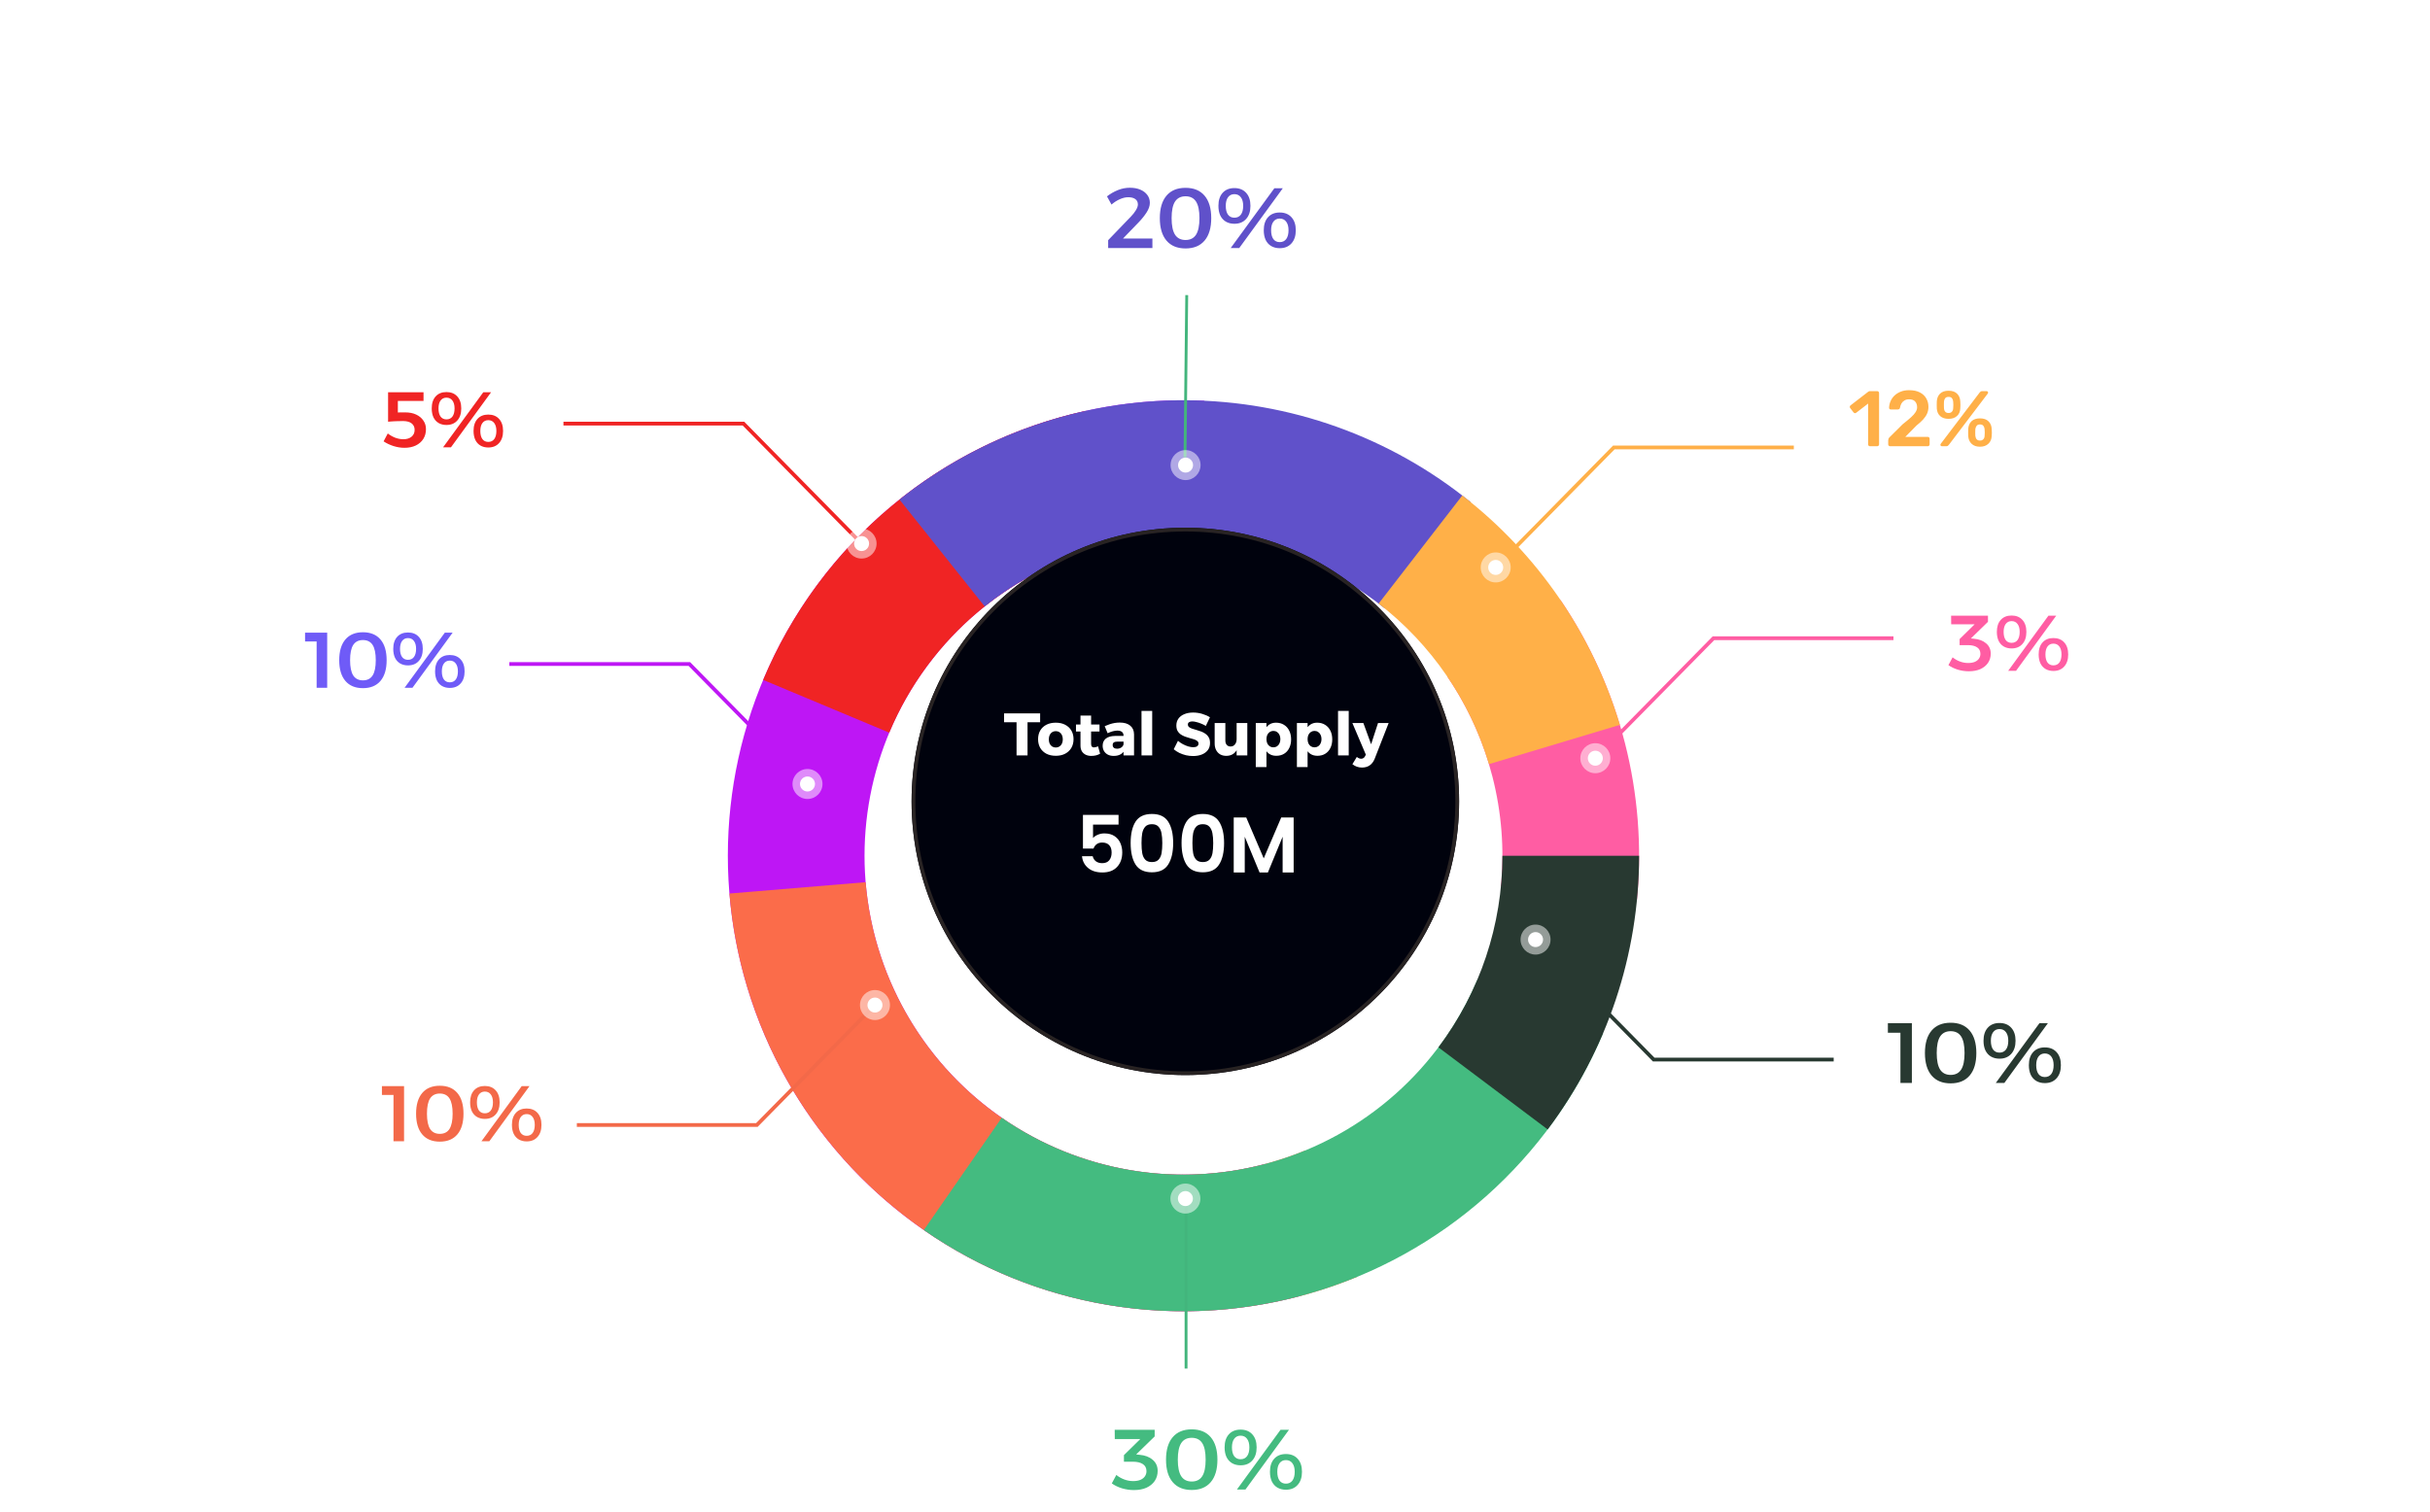 <svg width="988" height="615" viewBox="0 0 988 615" fill="none" xmlns="http://www.w3.org/2000/svg">
<g filter="url(#filter0_d_231_806)">
<path d="M649.662 325.165C649.662 418.215 574.23 493.647 481.18 493.647C388.13 493.647 312.698 418.215 312.698 325.165C312.698 232.115 388.13 156.684 481.18 156.684C574.23 156.684 649.662 232.115 649.662 325.165ZM337.971 325.165C337.971 404.258 402.088 468.375 481.18 468.375C560.273 468.375 624.39 404.258 624.39 325.165C624.39 246.073 560.273 181.956 481.18 181.956C402.088 181.956 337.971 246.073 337.971 325.165Z" fill="#3E3E3E"/>
<path d="M528.972 504.148C503.157 511.041 476.157 512.269 449.823 507.746C423.49 503.224 398.446 493.058 376.41 477.947C354.375 462.836 335.868 443.137 322.161 420.202C308.454 397.267 299.871 371.638 296.999 345.073C294.128 318.509 297.037 291.637 305.527 266.303C314.017 240.968 327.886 217.77 346.184 198.3C364.482 178.829 386.775 163.547 411.534 153.502C436.293 143.457 462.932 138.887 489.624 140.104L487.091 195.623C468.407 194.77 449.759 197.97 432.428 205.001C415.097 212.033 399.492 222.73 386.683 236.359C373.874 249.989 364.166 266.227 358.223 283.962C352.28 301.696 350.244 320.506 352.254 339.101C354.263 357.696 360.272 375.636 369.867 391.691C379.462 407.746 392.416 421.535 407.841 432.113C423.266 442.69 440.797 449.806 459.23 452.972C477.664 456.138 496.564 455.279 514.635 450.454L528.972 504.148Z" fill="#BE16F5"/>
<path d="M634.481 221.156C658.718 256.881 669.719 299.949 665.581 342.92L610.261 337.594C613.157 307.514 605.457 277.366 588.491 252.359L634.481 221.156Z" fill="#FF5DA3"/>
<path d="M310.288 253.648C321.773 226.205 339.697 201.932 362.546 182.881C385.395 163.83 412.495 150.562 441.556 144.199L453.443 198.489C433.101 202.943 414.13 212.231 398.136 225.566C382.142 238.902 369.595 255.893 361.556 275.103L310.288 253.648Z" fill="#F02424"/>
<path d="M365.716 180.297C398.758 153.962 439.809 139.713 482.061 139.914C524.313 140.115 565.227 154.753 598.017 181.401L562.966 224.531C540.013 205.877 511.373 195.63 481.797 195.489C452.22 195.349 423.484 205.323 400.355 223.757L365.716 180.297Z" fill="#6051CA"/>
<line x1="482.509" y1="97.148" x2="481.797" y2="163.119" stroke="#43B57C" stroke-width="1.157"/>
<circle opacity="0.5" cx="482.031" cy="166.282" r="6.099" transform="rotate(0.618 482.031 166.282)" fill="white"/>
<circle cx="482.03" cy="166.282" r="3.049" transform="rotate(0.618 482.03 166.282)" fill="white"/>
<path d="M459.731 65.291C460.587 64.412 461.282 63.532 461.814 62.652C462.37 61.749 462.648 60.962 462.648 60.291C462.648 59.342 462.3 58.613 461.606 58.103C460.912 57.594 459.951 57.34 458.724 57.34C457.659 57.34 456.525 57.606 455.321 58.138C454.117 58.67 452.983 59.4 451.918 60.326L450.078 56.992C451.49 55.904 452.983 55.048 454.557 54.423C456.131 53.798 457.74 53.485 459.384 53.485C461.004 53.485 462.416 53.74 463.62 54.249C464.824 54.758 465.773 55.476 466.467 56.402C467.162 57.328 467.509 58.404 467.509 59.631C467.509 60.858 467.069 62.154 466.19 63.52C465.333 64.863 464.233 66.229 462.891 67.618L455.217 75.569L454.592 74.146H468.551V78H450.564V74.805L459.731 65.291ZM482.018 53.52C485.375 53.52 487.956 54.585 489.761 56.714C491.567 58.844 492.47 61.888 492.47 65.847C492.47 69.805 491.567 72.849 489.761 74.979C487.956 77.109 485.375 78.174 482.018 78.174C478.661 78.174 476.08 77.109 474.275 74.979C472.469 72.849 471.566 69.805 471.566 65.847C471.566 61.888 472.469 58.844 474.275 56.714C476.08 54.585 478.661 53.52 482.018 53.52ZM482.018 56.958C480.12 56.958 478.696 57.675 477.747 59.11C476.821 60.546 476.358 62.791 476.358 65.847C476.358 68.879 476.821 71.125 477.747 72.583C478.696 74.018 480.12 74.736 482.018 74.736C483.939 74.736 485.363 74.018 486.289 72.583C487.215 71.125 487.678 68.879 487.678 65.847C487.678 62.791 487.215 60.546 486.289 59.11C485.363 57.675 483.939 56.958 482.018 56.958ZM501.882 53.624C503.896 53.624 505.482 54.261 506.639 55.534C507.82 56.807 508.41 58.578 508.41 60.846C508.41 63.115 507.82 64.898 506.639 66.194C505.482 67.49 503.896 68.138 501.882 68.138C500.562 68.138 499.405 67.849 498.409 67.27C497.437 66.692 496.685 65.858 496.152 64.77C495.643 63.659 495.389 62.351 495.389 60.846C495.389 58.578 495.967 56.807 497.125 55.534C498.282 54.261 499.868 53.624 501.882 53.624ZM501.882 56.089C500.771 56.089 499.903 56.518 499.278 57.374C498.676 58.208 498.375 59.365 498.375 60.846C498.375 62.374 498.676 63.567 499.278 64.423C499.903 65.256 500.771 65.673 501.882 65.673C503.016 65.673 503.896 65.256 504.521 64.423C505.146 63.567 505.458 62.374 505.458 60.846C505.458 59.365 505.146 58.208 504.521 57.374C503.896 56.518 503.016 56.089 501.882 56.089ZM518.132 53.694H521.57L503.861 78H500.389L518.132 53.694ZM520.32 63.555C522.334 63.555 523.92 64.192 525.077 65.465C526.258 66.738 526.848 68.509 526.848 70.778C526.848 73.046 526.258 74.829 525.077 76.125C523.92 77.421 522.334 78.069 520.32 78.069C519.001 78.069 517.843 77.78 516.848 77.201C515.875 76.623 515.123 75.789 514.591 74.701C514.081 73.59 513.827 72.282 513.827 70.778C513.827 68.509 514.405 66.738 515.563 65.465C516.72 64.192 518.306 63.555 520.32 63.555ZM520.32 66.02C519.209 66.02 518.341 66.449 517.716 67.305C517.114 68.138 516.813 69.296 516.813 70.778C516.813 72.305 517.114 73.498 517.716 74.354C518.341 75.187 519.209 75.604 520.32 75.604C521.454 75.604 522.334 75.187 522.959 74.354C523.584 73.498 523.897 72.305 523.897 70.778C523.897 69.296 523.584 68.138 522.959 67.305C522.334 66.449 521.454 66.02 520.32 66.02Z" fill="#6051CA"/>
<path d="M594.539 178.644C625.108 202.294 647.515 234.913 658.621 271.933L605.389 287.903C597.615 261.989 581.93 239.155 560.532 222.6L594.539 178.644Z" fill="#FFB048"/>
<path d="M551.693 496.475C524.756 507.562 495.584 512.142 466.545 509.84C437.506 507.539 409.419 498.422 384.565 483.23C359.71 468.038 338.789 447.199 323.498 422.404C308.208 397.61 298.981 369.559 296.565 340.53L351.949 335.92C353.641 356.241 360.1 375.877 370.803 393.233C381.506 410.589 396.151 425.176 413.549 435.811C430.948 446.445 450.608 452.827 470.936 454.438C491.263 456.049 511.683 452.843 530.539 445.082L551.693 496.475Z" fill="#FB6C4A"/>
<path d="M651.788 397.358C641.055 422.725 624.8 445.378 604.207 463.67C583.613 481.962 559.201 495.431 532.746 503.098C506.29 510.765 478.458 512.436 451.276 507.99C424.093 503.543 398.244 493.092 375.61 477.396L407.281 431.727C423.125 442.714 441.219 450.03 460.247 453.142C479.275 456.255 498.757 455.085 517.276 449.718C535.795 444.352 552.884 434.923 567.299 422.119C581.714 409.314 593.092 393.457 600.606 375.701L651.788 397.358Z" fill="#44BB80"/>
<path d="M666.434 325.166C666.434 365.318 653.389 404.383 629.262 436.479L584.838 403.085C601.726 380.618 610.858 353.272 610.858 325.166H666.434Z" fill="#283931"/>
</g>
<path d="M161.762 169.635L160.513 167.778C160.855 167.756 161.292 167.746 161.826 167.746C162.36 167.724 162.893 167.714 163.427 167.714C163.961 167.714 164.398 167.714 164.74 167.714C166.469 167.714 167.963 168.013 169.222 168.61C170.482 169.208 171.453 170.019 172.136 171.044C172.841 172.047 173.193 173.21 173.193 174.534C173.193 176.049 172.83 177.383 172.104 178.536C171.378 179.667 170.354 180.553 169.03 181.194C167.728 181.813 166.191 182.122 164.419 182.122C163.011 182.122 161.538 181.887 160.001 181.418C158.485 180.927 157.14 180.287 155.966 179.497L157.663 176.295C158.603 177.021 159.617 177.597 160.705 178.024C161.794 178.429 162.893 178.632 164.003 178.632C165.412 178.632 166.522 178.291 167.333 177.608C168.166 176.925 168.582 175.996 168.582 174.822C168.582 173.712 168.176 172.837 167.365 172.196C166.575 171.556 165.369 171.236 163.747 171.236C163.491 171.236 163.107 171.246 162.594 171.268C162.103 171.268 161.559 171.278 160.961 171.3C160.364 171.321 159.777 171.353 159.2 171.396C158.645 171.439 158.176 171.481 157.792 171.524V159.517H172.2V163.071H159.841L161.762 161.182V169.635ZM181.521 159.453C183.379 159.453 184.841 160.04 185.908 161.214C186.997 162.388 187.541 164.021 187.541 166.113C187.541 168.205 186.997 169.848 185.908 171.044C184.841 172.239 183.379 172.837 181.521 172.837C180.305 172.837 179.237 172.57 178.32 172.036C177.423 171.503 176.729 170.734 176.238 169.731C175.769 168.706 175.534 167.5 175.534 166.113C175.534 164.021 176.068 162.388 177.135 161.214C178.202 160.04 179.664 159.453 181.521 159.453ZM181.521 161.726C180.497 161.726 179.696 162.121 179.12 162.911C178.565 163.679 178.288 164.747 178.288 166.113C178.288 167.522 178.565 168.621 179.12 169.411C179.696 170.179 180.497 170.563 181.521 170.563C182.567 170.563 183.379 170.179 183.955 169.411C184.531 168.621 184.819 167.522 184.819 166.113C184.819 164.747 184.531 163.679 183.955 162.911C183.379 162.121 182.567 161.726 181.521 161.726ZM196.506 159.517H199.676L183.347 181.93H180.145L196.506 159.517ZM198.524 168.61C200.381 168.61 201.843 169.197 202.91 170.371C203.999 171.545 204.543 173.178 204.543 175.27C204.543 177.362 203.999 179.006 202.91 180.201C201.843 181.397 200.381 181.994 198.524 181.994C197.307 181.994 196.24 181.727 195.322 181.194C194.425 180.66 193.731 179.892 193.24 178.888C192.771 177.864 192.536 176.658 192.536 175.27C192.536 173.178 193.07 171.545 194.137 170.371C195.204 169.197 196.667 168.61 198.524 168.61ZM198.524 170.884C197.499 170.884 196.699 171.278 196.122 172.068C195.567 172.837 195.29 173.904 195.29 175.27C195.29 176.679 195.567 177.778 196.122 178.568C196.699 179.337 197.499 179.721 198.524 179.721C199.57 179.721 200.381 179.337 200.957 178.568C201.533 177.778 201.822 176.679 201.822 175.27C201.822 173.904 201.533 172.837 200.957 172.068C200.381 171.278 199.57 170.884 198.524 170.884Z" fill="#F02424"/>
<path d="M229.089 172.277H302.276L350.304 221.068" stroke="#F02424" stroke-width="1.525"/>
<circle opacity="0.5" cx="350.305" cy="221.067" r="6.099" fill="white"/>
<circle cx="350.304" cy="221.067" r="3.049" fill="white"/>
<path d="M124.032 257.298H133.03V279.712H128.739V258.996L130.628 260.885H124.032V257.298ZM147.561 257.138C150.656 257.138 153.036 258.12 154.701 260.084C156.366 262.048 157.199 264.855 157.199 268.505C157.199 272.155 156.366 274.962 154.701 276.926C153.036 278.89 150.656 279.872 147.561 279.872C144.466 279.872 142.086 278.89 140.421 276.926C138.756 274.962 137.923 272.155 137.923 268.505C137.923 264.855 138.756 262.048 140.421 260.084C142.086 258.12 144.466 257.138 147.561 257.138ZM147.561 260.308C145.811 260.308 144.498 260.97 143.623 262.293C142.769 263.617 142.342 265.688 142.342 268.505C142.342 271.302 142.769 273.372 143.623 274.717C144.498 276.04 145.811 276.702 147.561 276.702C149.333 276.702 150.646 276.04 151.499 274.717C152.353 273.372 152.78 271.302 152.78 268.505C152.78 265.688 152.353 263.617 151.499 262.293C150.646 260.97 149.333 260.308 147.561 260.308ZM165.878 257.234C167.735 257.234 169.197 257.821 170.264 258.996C171.353 260.17 171.897 261.803 171.897 263.894C171.897 265.986 171.353 267.63 170.264 268.825C169.197 270.021 167.735 270.618 165.878 270.618C164.661 270.618 163.594 270.352 162.676 269.818C161.779 269.284 161.086 268.516 160.595 267.513C160.125 266.488 159.89 265.282 159.89 263.894C159.89 261.803 160.424 260.17 161.491 258.996C162.558 257.821 164.021 257.234 165.878 257.234ZM165.878 259.508C164.853 259.508 164.053 259.903 163.476 260.693C162.921 261.461 162.644 262.528 162.644 263.894C162.644 265.303 162.921 266.403 163.476 267.192C164.053 267.961 164.853 268.345 165.878 268.345C166.924 268.345 167.735 267.961 168.311 267.192C168.888 266.403 169.176 265.303 169.176 263.894C169.176 262.528 168.888 261.461 168.311 260.693C167.735 259.903 166.924 259.508 165.878 259.508ZM180.863 257.298H184.033L167.703 279.712H164.501L180.863 257.298ZM182.88 266.392C184.737 266.392 186.199 266.979 187.267 268.153C188.355 269.327 188.9 270.96 188.9 273.052C188.9 275.144 188.355 276.787 187.267 277.983C186.199 279.178 184.737 279.776 182.88 279.776C181.663 279.776 180.596 279.509 179.678 278.975C178.782 278.442 178.088 277.673 177.597 276.67C177.127 275.645 176.892 274.439 176.892 273.052C176.892 270.96 177.426 269.327 178.493 268.153C179.561 266.979 181.023 266.392 182.88 266.392ZM182.88 268.665C181.855 268.665 181.055 269.06 180.479 269.85C179.924 270.618 179.646 271.686 179.646 273.052C179.646 274.461 179.924 275.56 180.479 276.35C181.055 277.118 181.855 277.503 182.88 277.503C183.926 277.503 184.737 277.118 185.313 276.35C185.89 275.56 186.178 274.461 186.178 273.052C186.178 271.686 185.89 270.618 185.313 269.85C184.737 269.06 183.926 268.665 182.88 268.665Z" fill="#6F5BF7"/>
<path d="M207.097 270.058H280.283L328.312 318.849" stroke="#BE16F5" stroke-width="1.525"/>
<circle opacity="0.5" cx="328.313" cy="318.849" r="6.099" fill="white"/>
<circle cx="328.312" cy="318.849" r="3.049" fill="white"/>
<path d="M155.284 441.734H164.281V464.148H159.991V443.431L161.88 445.32H155.284V441.734ZM178.813 441.574C181.908 441.574 184.288 442.556 185.953 444.52C187.618 446.484 188.45 449.291 188.45 452.941C188.45 456.591 187.618 459.398 185.953 461.362C184.288 463.326 181.908 464.308 178.813 464.308C175.717 464.308 173.337 463.326 171.672 461.362C170.007 459.398 169.175 456.591 169.175 452.941C169.175 449.291 170.007 446.484 171.672 444.52C173.337 442.556 175.717 441.574 178.813 441.574ZM178.813 444.744C177.062 444.744 175.749 445.406 174.874 446.729C174.02 448.053 173.593 450.123 173.593 452.941C173.593 455.737 174.02 457.808 174.874 459.153C175.749 460.476 177.062 461.138 178.813 461.138C180.584 461.138 181.897 460.476 182.751 459.153C183.605 457.808 184.032 455.737 184.032 452.941C184.032 450.123 183.605 448.053 182.751 446.729C181.897 445.406 180.584 444.744 178.813 444.744ZM197.129 441.67C198.986 441.67 200.449 442.257 201.516 443.431C202.605 444.605 203.149 446.238 203.149 448.33C203.149 450.422 202.605 452.066 201.516 453.261C200.449 454.457 198.986 455.054 197.129 455.054C195.913 455.054 194.845 454.787 193.927 454.254C193.031 453.72 192.337 452.952 191.846 451.948C191.376 450.924 191.142 449.718 191.142 448.33C191.142 446.238 191.675 444.605 192.743 443.431C193.81 442.257 195.272 441.67 197.129 441.67ZM197.129 443.944C196.105 443.944 195.304 444.339 194.728 445.128C194.173 445.897 193.895 446.964 193.895 448.33C193.895 449.739 194.173 450.838 194.728 451.628C195.304 452.397 196.105 452.781 197.129 452.781C198.175 452.781 198.986 452.397 199.563 451.628C200.139 450.838 200.427 449.739 200.427 448.33C200.427 446.964 200.139 445.897 199.563 445.128C198.986 444.339 198.175 443.944 197.129 443.944ZM212.114 441.734H215.284L198.954 464.148H195.752L212.114 441.734ZM214.131 450.828C215.989 450.828 217.451 451.415 218.518 452.589C219.607 453.763 220.151 455.396 220.151 457.488C220.151 459.58 219.607 461.223 218.518 462.419C217.451 463.614 215.989 464.212 214.131 464.212C212.915 464.212 211.847 463.945 210.93 463.411C210.033 462.878 209.339 462.109 208.848 461.106C208.379 460.081 208.144 458.875 208.144 457.488C208.144 455.396 208.678 453.763 209.745 452.589C210.812 451.415 212.274 450.828 214.131 450.828ZM214.131 453.101C213.107 453.101 212.306 453.496 211.73 454.286C211.175 455.054 210.898 456.122 210.898 457.488C210.898 458.897 211.175 459.996 211.73 460.786C212.306 461.554 213.107 461.938 214.131 461.938C215.177 461.938 215.989 461.554 216.565 460.786C217.141 459.996 217.429 458.897 217.429 457.488C217.429 456.122 217.141 455.054 216.565 454.286C215.989 453.496 215.177 453.101 214.131 453.101Z" fill="#F36949"/>
<path d="M234.538 457.543H307.724L355.753 408.752" stroke="#F36949" stroke-width="1.525"/>
<circle opacity="0.5" cx="6.099" cy="6.099" r="6.099" transform="matrix(1 0 0 -1 349.655 414.851)" fill="white"/>
<circle cx="3.049" cy="3.049" r="3.049" transform="matrix(1 0 0 -1 352.703 411.802)" fill="white"/>
<path d="M767.582 416.121H777.339V440.428H772.686V417.962L774.735 420.01H767.582V416.121ZM793.098 415.948C796.454 415.948 799.035 417.012 800.841 419.142C802.647 421.272 803.55 424.316 803.55 428.274C803.55 432.233 802.647 435.277 800.841 437.407C799.035 439.536 796.454 440.601 793.098 440.601C789.741 440.601 787.16 439.536 785.354 437.407C783.549 435.277 782.646 432.233 782.646 428.274C782.646 424.316 783.549 421.272 785.354 419.142C787.16 417.012 789.741 415.948 793.098 415.948ZM793.098 419.385C791.2 419.385 789.776 420.103 788.827 421.538C787.901 422.973 787.438 425.219 787.438 428.274C787.438 431.307 787.901 433.552 788.827 435.011C789.776 436.446 791.2 437.164 793.098 437.164C795.019 437.164 796.443 436.446 797.369 435.011C798.295 433.552 798.758 431.307 798.758 428.274C798.758 425.219 798.295 422.973 797.369 421.538C796.443 420.103 795.019 419.385 793.098 419.385ZM812.962 416.052C814.976 416.052 816.561 416.688 817.719 417.962C818.899 419.235 819.49 421.006 819.49 423.274C819.49 425.543 818.899 427.325 817.719 428.622C816.561 429.918 814.976 430.566 812.962 430.566C811.642 430.566 810.485 430.277 809.489 429.698C808.517 429.119 807.765 428.286 807.232 427.198C806.723 426.087 806.468 424.779 806.468 423.274C806.468 421.006 807.047 419.235 808.204 417.962C809.362 416.688 810.948 416.052 812.962 416.052ZM812.962 418.517C811.85 418.517 810.982 418.945 810.357 419.802C809.755 420.635 809.454 421.793 809.454 423.274C809.454 424.802 809.755 425.994 810.357 426.851C810.982 427.684 811.85 428.101 812.962 428.101C814.096 428.101 814.976 427.684 815.601 426.851C816.226 425.994 816.538 424.802 816.538 423.274C816.538 421.793 816.226 420.635 815.601 419.802C814.976 418.945 814.096 418.517 812.962 418.517ZM829.212 416.121H832.65L814.941 440.428H811.468L829.212 416.121ZM831.4 425.983C833.414 425.983 834.999 426.619 836.157 427.893C837.338 429.166 837.928 430.937 837.928 433.205C837.928 435.474 837.338 437.256 836.157 438.553C834.999 439.849 833.414 440.497 831.4 440.497C830.08 440.497 828.923 440.208 827.927 439.629C826.955 439.05 826.203 438.217 825.67 437.129C825.161 436.018 824.906 434.71 824.906 433.205C824.906 430.937 825.485 429.166 826.643 427.893C827.8 426.619 829.386 425.983 831.4 425.983ZM831.4 428.448C830.289 428.448 829.421 428.876 828.796 429.733C828.194 430.566 827.893 431.724 827.893 433.205C827.893 434.733 828.194 435.925 828.796 436.782C829.421 437.615 830.289 438.032 831.4 438.032C832.534 438.032 833.414 437.615 834.039 436.782C834.664 435.925 834.976 434.733 834.976 433.205C834.976 431.724 834.664 430.566 834.039 429.733C833.414 428.876 832.534 428.448 831.4 428.448Z" fill="#283931"/>
<path d="M745.546 430.921H672.359L624.331 382.13" stroke="#283931" stroke-width="1.525"/>
<circle opacity="0.5" cx="624.33" cy="382.13" r="6.099" transform="rotate(180 624.33 382.13)" fill="white"/>
<circle cx="624.33" cy="382.131" r="3.049" transform="rotate(180 624.33 382.131)" fill="white"/>
<path d="M463.326 591.667C465.525 591.852 467.296 592.524 468.638 593.681C470.004 594.815 470.687 596.332 470.687 598.23C470.687 599.758 470.294 601.112 469.507 602.292C468.72 603.45 467.608 604.364 466.173 605.036C464.738 605.684 463.025 606.008 461.034 606.008C459.367 606.008 457.724 605.765 456.103 605.279C454.506 604.769 453.152 604.11 452.041 603.299L453.881 599.862C454.853 600.649 455.93 601.262 457.11 601.702C458.291 602.142 459.495 602.362 460.722 602.362C461.856 602.362 462.828 602.2 463.638 601.876C464.449 601.529 465.062 601.054 465.479 600.452C465.918 599.827 466.138 599.121 466.138 598.334C466.138 597.061 465.652 596.1 464.68 595.452C463.708 594.804 462.365 594.48 460.652 594.48H456.971V591.806L465.166 583.75L465.791 585.278H453.256L453.221 581.493H469.472V584.201L460.478 592.952L459.923 591.32L463.326 591.667ZM484.534 581.319C487.891 581.319 490.472 582.384 492.277 584.514C494.083 586.644 494.986 589.688 494.986 593.646C494.986 597.605 494.083 600.649 492.277 602.779C490.472 604.908 487.891 605.973 484.534 605.973C481.177 605.973 478.596 604.908 476.791 602.779C474.985 600.649 474.082 597.605 474.082 593.646C474.082 589.688 474.985 586.644 476.791 584.514C478.596 582.384 481.177 581.319 484.534 581.319ZM484.534 584.757C482.636 584.757 481.212 585.475 480.263 586.91C479.337 588.345 478.874 590.591 478.874 593.646C478.874 596.679 479.337 598.924 480.263 600.383C481.212 601.818 482.636 602.536 484.534 602.536C486.455 602.536 487.879 601.818 488.805 600.383C489.731 598.924 490.194 596.679 490.194 593.646C490.194 590.591 489.731 588.345 488.805 586.91C487.879 585.475 486.455 584.757 484.534 584.757ZM504.398 581.424C506.412 581.424 507.998 582.06 509.155 583.333C510.336 584.607 510.926 586.377 510.926 588.646C510.926 590.915 510.336 592.697 509.155 593.994C507.998 595.29 506.412 595.938 504.398 595.938C503.078 595.938 501.921 595.649 500.925 595.07C499.953 594.491 499.201 593.658 498.668 592.57C498.159 591.459 497.905 590.151 497.905 588.646C497.905 586.377 498.483 584.607 499.641 583.333C500.798 582.06 502.384 581.424 504.398 581.424ZM504.398 583.889C503.287 583.889 502.419 584.317 501.794 585.174C501.192 586.007 500.891 587.165 500.891 588.646C500.891 590.174 501.192 591.366 501.794 592.223C502.419 593.056 503.287 593.473 504.398 593.473C505.532 593.473 506.412 593.056 507.037 592.223C507.662 591.366 507.974 590.174 507.974 588.646C507.974 587.165 507.662 586.007 507.037 585.174C506.412 584.317 505.532 583.889 504.398 583.889ZM520.648 581.493H524.086L506.377 605.8H502.905L520.648 581.493ZM522.836 591.355C524.85 591.355 526.436 591.991 527.593 593.264C528.774 594.538 529.364 596.308 529.364 598.577C529.364 600.846 528.774 602.628 527.593 603.924C526.436 605.221 524.85 605.869 522.836 605.869C521.517 605.869 520.359 605.58 519.364 605.001C518.391 604.422 517.639 603.589 517.107 602.501C516.597 601.39 516.343 600.082 516.343 598.577C516.343 596.308 516.921 594.538 518.079 593.264C519.236 591.991 520.822 591.355 522.836 591.355ZM522.836 593.82C521.725 593.82 520.857 594.248 520.232 595.105C519.63 595.938 519.329 597.096 519.329 598.577C519.329 600.105 519.63 601.297 520.232 602.154C520.857 602.987 521.725 603.404 522.836 603.404C523.97 603.404 524.85 602.987 525.475 602.154C526.1 601.297 526.413 600.105 526.413 598.577C526.413 597.096 526.1 595.938 525.475 595.105C524.85 594.248 523.97 593.82 522.836 593.82Z" fill="#44BB80"/>
<line x1="482.232" y1="556.595" x2="482.232" y2="490.62" stroke="#43B57C" stroke-width="1.157"/>
<circle opacity="0.5" cx="481.964" cy="487.46" r="6.099" transform="rotate(180 481.964 487.46)" fill="white"/>
<circle cx="481.966" cy="487.46" r="3.049" transform="rotate(180 481.966 487.46)" fill="white"/>
<path d="M802.609 259.781C804.636 259.952 806.269 260.571 807.507 261.638C808.767 262.684 809.397 264.082 809.397 265.833C809.397 267.241 809.034 268.49 808.308 269.579C807.582 270.646 806.558 271.489 805.234 272.108C803.911 272.706 802.331 273.005 800.495 273.005C798.958 273.005 797.443 272.781 795.949 272.332C794.476 271.863 793.227 271.254 792.202 270.507L793.899 267.337C794.796 268.063 795.788 268.629 796.877 269.034C797.966 269.44 799.076 269.643 800.207 269.643C801.253 269.643 802.15 269.493 802.897 269.195C803.644 268.874 804.209 268.437 804.594 267.882C804.999 267.305 805.202 266.654 805.202 265.929C805.202 264.755 804.754 263.869 803.857 263.271C802.961 262.673 801.723 262.374 800.143 262.374H796.749V259.909L804.306 252.481L804.882 253.889H793.323L793.291 250.399H808.276V252.897L799.983 260.966L799.471 259.461L802.609 259.781ZM817.874 250.335C819.732 250.335 821.194 250.922 822.261 252.096C823.35 253.27 823.894 254.903 823.894 256.995C823.894 259.087 823.35 260.731 822.261 261.926C821.194 263.122 819.732 263.719 817.874 263.719C816.658 263.719 815.59 263.452 814.673 262.919C813.776 262.385 813.082 261.617 812.591 260.613C812.122 259.589 811.887 258.383 811.887 256.995C811.887 254.903 812.42 253.27 813.488 252.096C814.555 250.922 816.017 250.335 817.874 250.335ZM817.874 252.609C816.85 252.609 816.049 253.004 815.473 253.793C814.918 254.562 814.64 255.629 814.64 256.995C814.64 258.404 814.918 259.503 815.473 260.293C816.049 261.062 816.85 261.446 817.874 261.446C818.92 261.446 819.732 261.062 820.308 260.293C820.884 259.503 821.172 258.404 821.172 256.995C821.172 255.629 820.884 254.562 820.308 253.793C819.732 253.004 818.92 252.609 817.874 252.609ZM832.859 250.399H836.029L819.7 272.813H816.498L832.859 250.399ZM834.877 259.493C836.734 259.493 838.196 260.08 839.263 261.254C840.352 262.428 840.896 264.061 840.896 266.153C840.896 268.245 840.352 269.888 839.263 271.084C838.196 272.279 836.734 272.877 834.877 272.877C833.66 272.877 832.593 272.61 831.675 272.076C830.778 271.543 830.084 270.774 829.593 269.771C829.124 268.746 828.889 267.54 828.889 266.153C828.889 264.061 829.423 262.428 830.49 261.254C831.557 260.08 833.019 259.493 834.877 259.493ZM834.877 261.766C833.852 261.766 833.052 262.161 832.475 262.951C831.92 263.719 831.643 264.787 831.643 266.153C831.643 267.562 831.92 268.661 832.475 269.451C833.052 270.219 833.852 270.603 834.877 270.603C835.923 270.603 836.734 270.219 837.31 269.451C837.886 268.661 838.175 267.562 838.175 266.153C838.175 264.787 837.886 263.719 837.31 262.951C836.734 262.161 835.923 261.766 834.877 261.766Z" fill="#FF5DA3"/>
<path d="M769.853 259.575H696.666L648.637 308.367" stroke="#FF5DA3" stroke-width="1.525"/>
<circle opacity="0.5" cx="6.099" cy="6.099" r="6.099" transform="matrix(-1 0 0 1 654.735 302.267)" fill="white"/>
<circle cx="3.049" cy="3.049" r="3.049" transform="matrix(-1 0 0 1 651.686 305.317)" fill="white"/>
<path d="M760.321 181.486C760.087 181.486 759.895 181.411 759.745 181.262C759.617 181.112 759.553 180.931 759.553 180.717V164.131L754.686 167.878C754.494 168.006 754.302 168.059 754.11 168.038C753.918 167.995 753.747 167.878 753.597 167.686L752.253 165.957C752.125 165.764 752.071 165.562 752.093 165.348C752.135 165.135 752.253 164.964 752.445 164.836L759.617 159.297C759.745 159.19 759.873 159.126 760.001 159.104C760.129 159.083 760.268 159.072 760.418 159.072H763.235C763.449 159.072 763.63 159.147 763.78 159.297C763.929 159.446 764.004 159.627 764.004 159.841V180.717C764.004 180.931 763.929 181.112 763.78 181.262C763.63 181.411 763.449 181.486 763.235 181.486H760.321ZM768.483 181.486C768.269 181.486 768.088 181.411 767.939 181.262C767.789 181.112 767.714 180.931 767.714 180.717V179.084C767.714 178.892 767.757 178.668 767.842 178.412C767.949 178.135 768.173 177.857 768.515 177.58L773.574 172.552C774.983 171.442 776.114 170.503 776.968 169.735C777.843 168.945 778.473 168.23 778.857 167.59C779.263 166.928 779.465 166.277 779.465 165.636C779.465 164.676 779.199 163.897 778.665 163.299C778.153 162.701 777.331 162.402 776.199 162.402C775.452 162.402 774.823 162.563 774.31 162.883C773.798 163.182 773.392 163.587 773.094 164.099C772.816 164.612 772.624 165.177 772.517 165.796C772.475 166.074 772.357 166.266 772.165 166.373C771.973 166.48 771.781 166.533 771.589 166.533H768.739C768.547 166.533 768.387 166.469 768.259 166.341C768.131 166.213 768.067 166.063 768.067 165.893C768.088 164.975 768.28 164.089 768.643 163.235C769.006 162.36 769.529 161.591 770.212 160.93C770.916 160.246 771.77 159.702 772.773 159.297C773.777 158.891 774.908 158.688 776.167 158.688C777.939 158.688 779.401 158.987 780.554 159.585C781.728 160.182 782.603 160.994 783.18 162.018C783.777 163.043 784.076 164.195 784.076 165.476C784.076 166.48 783.884 167.408 783.5 168.262C783.116 169.094 782.561 169.906 781.835 170.695C781.109 171.464 780.234 172.254 779.209 173.065L774.663 177.676H783.788C784.023 177.676 784.204 177.75 784.332 177.9C784.482 178.028 784.556 178.209 784.556 178.444V180.717C784.556 180.931 784.482 181.112 784.332 181.262C784.204 181.411 784.023 181.486 783.788 181.486H768.483ZM789.62 181.486C789.172 181.486 788.948 181.272 788.948 180.845C788.948 180.717 788.99 180.6 789.076 180.493L804.861 159.681C805.011 159.489 805.16 159.339 805.309 159.233C805.459 159.126 805.672 159.072 805.95 159.072H807.647C808.095 159.072 808.319 159.286 808.319 159.713C808.319 159.841 808.276 159.958 808.191 160.065L792.406 180.877C792.256 181.07 792.107 181.219 791.957 181.326C791.829 181.432 791.616 181.486 791.317 181.486H789.62ZM805.021 181.678C803.591 181.678 802.46 181.283 801.627 180.493C800.795 179.703 800.336 178.668 800.25 177.387C800.229 176.832 800.218 176.352 800.218 175.947C800.218 175.541 800.229 175.039 800.25 174.442C800.336 173.161 800.773 172.126 801.563 171.336C802.374 170.546 803.527 170.151 805.021 170.151C806.537 170.151 807.689 170.546 808.479 171.336C809.29 172.126 809.728 173.161 809.792 174.442C809.835 175.039 809.856 175.541 809.856 175.947C809.856 176.352 809.835 176.832 809.792 177.387C809.728 178.668 809.269 179.703 808.415 180.493C807.583 181.283 806.451 181.678 805.021 181.678ZM805.021 179.18C805.491 179.18 805.854 179.084 806.11 178.892C806.387 178.7 806.59 178.455 806.718 178.156C806.846 177.857 806.91 177.558 806.91 177.259C806.953 176.726 806.974 176.277 806.974 175.915C806.974 175.53 806.953 175.093 806.91 174.602C806.889 174.111 806.74 173.662 806.462 173.257C806.185 172.83 805.704 172.617 805.021 172.617C804.359 172.617 803.89 172.83 803.612 173.257C803.335 173.662 803.175 174.111 803.132 174.602C803.111 175.093 803.1 175.53 803.1 175.915C803.1 176.277 803.111 176.726 803.132 177.259C803.175 177.558 803.249 177.857 803.356 178.156C803.484 178.455 803.676 178.7 803.933 178.892C804.21 179.084 804.573 179.18 805.021 179.18ZM792.246 170.343C790.815 170.343 789.684 169.97 788.852 169.223C788.019 168.475 787.56 167.461 787.475 166.181C787.453 165.626 787.443 165.145 787.443 164.74C787.443 164.313 787.453 163.801 787.475 163.203C787.56 161.922 787.998 160.887 788.787 160.097C789.599 159.307 790.751 158.912 792.246 158.912C793.761 158.912 794.914 159.307 795.704 160.097C796.515 160.887 796.952 161.922 797.016 163.203C797.059 163.801 797.08 164.313 797.08 164.74C797.08 165.145 797.059 165.626 797.016 166.181C796.952 167.461 796.493 168.475 795.64 169.223C794.807 169.97 793.676 170.343 792.246 170.343ZM792.246 167.974C792.715 167.974 793.078 167.878 793.334 167.686C793.612 167.493 793.814 167.248 793.943 166.949C794.071 166.65 794.135 166.341 794.135 166.021C794.177 165.487 794.199 165.039 794.199 164.676C794.199 164.292 794.177 163.854 794.135 163.363C794.113 162.872 793.964 162.424 793.686 162.018C793.409 161.613 792.929 161.41 792.246 161.41C791.584 161.41 791.114 161.613 790.837 162.018C790.559 162.424 790.41 162.872 790.388 163.363C790.367 163.854 790.356 164.292 790.356 164.676C790.356 165.039 790.367 165.487 790.388 166.021C790.41 166.341 790.474 166.65 790.581 166.949C790.709 167.248 790.901 167.493 791.157 167.686C791.434 167.878 791.797 167.974 792.246 167.974Z" fill="#FFB048"/>
<path d="M729.344 181.98H656.157L608.129 230.771" stroke="#FFB048" stroke-width="1.525"/>
<circle opacity="0.5" cx="6.099" cy="6.099" r="6.099" transform="matrix(-1 0 0 1 614.227 224.672)" fill="white"/>
<circle cx="3.049" cy="3.049" r="3.049" transform="matrix(-1 0 0 1 611.177 227.722)" fill="white"/>
<g filter="url(#filter1_i_231_806)">
<circle cx="481.943" cy="325.928" r="111.305" fill="#00020D"/>
</g>
<circle cx="481.943" cy="325.928" r="110.542" stroke="#282323" stroke-width="1.525"/>
<path d="M408.241 290.135H422.902V293.745H417.779V307.236H413.315V293.745H408.241V290.135ZM429.265 293.916C430.712 293.916 431.973 294.192 433.046 294.745C434.136 295.298 434.981 296.079 435.583 297.087C436.185 298.096 436.486 299.275 436.486 300.625C436.486 301.975 436.185 303.162 435.583 304.186C434.981 305.195 434.136 305.984 433.046 306.553C431.973 307.106 430.712 307.382 429.265 307.382C427.817 307.382 426.549 307.106 425.459 306.553C424.386 305.984 423.548 305.195 422.946 304.186C422.361 303.162 422.068 301.975 422.068 300.625C422.068 299.275 422.361 298.096 422.946 297.087C423.548 296.079 424.386 295.298 425.459 294.745C426.549 294.192 427.817 293.916 429.265 293.916ZM429.265 297.356C428.695 297.356 428.199 297.494 427.777 297.77C427.354 298.047 427.02 298.437 426.776 298.941C426.549 299.446 426.435 300.031 426.435 300.698C426.435 301.365 426.549 301.95 426.776 302.454C427.02 302.942 427.354 303.324 427.777 303.601C428.199 303.877 428.695 304.016 429.265 304.016C429.834 304.016 430.33 303.877 430.753 303.601C431.192 303.324 431.525 302.942 431.753 302.454C431.997 301.95 432.119 301.365 432.119 300.698C432.119 300.031 431.997 299.446 431.753 298.941C431.525 298.437 431.192 298.047 430.753 297.77C430.33 297.494 429.834 297.356 429.265 297.356ZM443.626 302.552C443.626 303.056 443.732 303.422 443.943 303.65C444.155 303.877 444.448 303.983 444.822 303.967C445.049 303.967 445.301 303.926 445.578 303.845C445.854 303.764 446.147 303.658 446.456 303.528L447.286 306.528C446.814 306.821 446.261 307.049 445.627 307.211C445.009 307.358 444.374 307.431 443.724 307.431C442.878 307.431 442.122 307.276 441.455 306.967C440.788 306.642 440.26 306.171 439.869 305.553C439.495 304.918 439.308 304.146 439.308 303.235V291.037H443.626V302.552ZM437.479 294.672H447.042V297.502H437.479V294.672ZM454.227 301.625C453.609 301.625 453.145 301.739 452.836 301.966C452.543 302.178 452.397 302.519 452.397 302.991C452.397 303.463 452.552 303.837 452.861 304.113C453.17 304.373 453.609 304.504 454.178 304.504C454.617 304.504 455.015 304.43 455.373 304.284C455.747 304.138 456.056 303.934 456.3 303.674C456.561 303.398 456.731 303.089 456.813 302.747L457.423 304.674C457.065 305.569 456.495 306.252 455.715 306.724C454.934 307.195 453.975 307.431 452.836 307.431C451.893 307.431 451.08 307.252 450.397 306.894C449.73 306.537 449.217 306.049 448.86 305.431C448.502 304.813 448.323 304.105 448.323 303.308C448.323 302.056 448.754 301.08 449.616 300.381C450.494 299.681 451.746 299.324 453.373 299.307H457.227V301.625H454.227ZM456.813 299.161C456.813 298.527 456.601 298.031 456.178 297.673C455.755 297.315 455.129 297.136 454.3 297.136C453.747 297.136 453.129 297.226 452.446 297.404C451.763 297.583 451.063 297.852 450.348 298.209L449.152 295.331C449.852 295.022 450.527 294.762 451.177 294.55C451.844 294.322 452.519 294.152 453.202 294.038C453.885 293.924 454.584 293.867 455.3 293.867C457.138 293.867 458.553 294.29 459.545 295.136C460.553 295.965 461.066 297.136 461.082 298.649V307.236H456.813V299.161ZM464.121 289.134H468.464V307.236H464.121V289.134ZM490.267 295.233C489.665 294.859 489.023 294.542 488.34 294.282C487.673 294.005 487.023 293.794 486.388 293.648C485.77 293.485 485.225 293.404 484.754 293.404C484.217 293.404 483.786 293.509 483.461 293.721C483.135 293.916 482.973 294.225 482.973 294.648C482.973 295.071 483.127 295.42 483.436 295.697C483.762 295.957 484.193 296.177 484.729 296.355C485.266 296.534 485.86 296.713 486.51 296.892C487.161 297.071 487.803 297.282 488.437 297.526C489.072 297.77 489.657 298.088 490.194 298.478C490.731 298.852 491.162 299.34 491.487 299.942C491.812 300.543 491.975 301.291 491.975 302.186C491.975 303.341 491.666 304.317 491.048 305.113C490.43 305.894 489.6 306.488 488.559 306.894C487.519 307.285 486.364 307.48 485.095 307.48C484.136 307.48 483.176 307.374 482.217 307.163C481.273 306.935 480.371 306.618 479.509 306.211C478.663 305.788 477.899 305.292 477.216 304.723L478.948 301.283C479.533 301.804 480.192 302.259 480.924 302.649C481.655 303.04 482.395 303.349 483.144 303.577C483.892 303.788 484.559 303.894 485.144 303.894C485.811 303.894 486.331 303.772 486.705 303.528C487.096 303.267 487.291 302.893 487.291 302.406C487.291 301.983 487.128 301.641 486.803 301.381C486.478 301.104 486.047 300.877 485.51 300.698C484.973 300.519 484.38 300.348 483.729 300.186C483.095 300.007 482.452 299.803 481.802 299.576C481.168 299.332 480.582 299.031 480.045 298.673C479.509 298.299 479.078 297.819 478.752 297.234C478.443 296.648 478.289 295.916 478.289 295.038C478.289 293.981 478.565 293.062 479.118 292.281C479.688 291.484 480.485 290.875 481.509 290.452C482.55 290.013 483.754 289.793 485.12 289.793C486.372 289.793 487.6 289.972 488.803 290.33C490.007 290.688 491.056 291.151 491.95 291.72L490.267 295.233ZM498.207 301.161C498.207 301.909 498.395 302.503 498.769 302.942C499.159 303.381 499.679 303.601 500.33 303.601C501.111 303.585 501.712 303.292 502.135 302.723C502.574 302.153 502.794 301.438 502.794 300.576H503.818C503.818 302.056 503.607 303.308 503.184 304.333C502.761 305.341 502.16 306.106 501.379 306.626C500.598 307.146 499.663 307.407 498.573 307.407C497.63 307.407 496.801 307.203 496.085 306.797C495.386 306.374 494.841 305.788 494.451 305.04C494.06 304.292 493.865 303.406 493.865 302.381V294.062H498.207V301.161ZM502.794 294.062H507.136V307.236H502.794V294.062ZM518.799 293.916C520.035 293.916 521.108 294.2 522.019 294.77C522.946 295.323 523.662 296.111 524.166 297.136C524.686 298.144 524.947 299.34 524.947 300.722C524.947 302.04 524.694 303.202 524.19 304.211C523.702 305.219 523.003 306 522.092 306.553C521.198 307.106 520.132 307.382 518.896 307.382C517.791 307.382 516.831 307.114 516.018 306.577C515.221 306.024 514.603 305.252 514.164 304.26C513.741 303.251 513.529 302.064 513.529 300.698C513.529 299.299 513.741 298.096 514.164 297.087C514.587 296.063 515.188 295.282 515.969 294.745C516.766 294.192 517.709 293.916 518.799 293.916ZM517.725 297.258C517.189 297.258 516.701 297.404 516.262 297.697C515.839 297.974 515.505 298.364 515.262 298.868C515.034 299.356 514.92 299.933 514.92 300.6C514.92 301.251 515.034 301.836 515.262 302.357C515.505 302.861 515.839 303.251 516.262 303.528C516.701 303.804 517.189 303.942 517.725 303.942C518.295 303.942 518.791 303.804 519.214 303.528C519.653 303.235 519.986 302.837 520.214 302.332C520.458 301.828 520.58 301.251 520.58 300.6C520.58 299.95 520.458 299.372 520.214 298.868C519.986 298.364 519.653 297.974 519.214 297.697C518.791 297.404 518.295 297.258 517.725 297.258ZM510.578 294.062H514.92V311.969H510.578V294.062ZM535.523 293.916C536.759 293.916 537.833 294.2 538.743 294.77C539.67 295.323 540.386 296.111 540.89 297.136C541.411 298.144 541.671 299.34 541.671 300.722C541.671 302.04 541.419 303.202 540.915 304.211C540.427 305.219 539.727 306 538.817 306.553C537.922 307.106 536.857 307.382 535.621 307.382C534.515 307.382 533.555 307.114 532.742 306.577C531.945 306.024 531.327 305.252 530.888 304.26C530.465 303.251 530.254 302.064 530.254 300.698C530.254 299.299 530.465 298.096 530.888 297.087C531.311 296.063 531.913 295.282 532.693 294.745C533.49 294.192 534.433 293.916 535.523 293.916ZM534.45 297.258C533.913 297.258 533.425 297.404 532.986 297.697C532.563 297.974 532.23 298.364 531.986 298.868C531.758 299.356 531.644 299.933 531.644 300.6C531.644 301.251 531.758 301.836 531.986 302.357C532.23 302.861 532.563 303.251 532.986 303.528C533.425 303.804 533.913 303.942 534.45 303.942C535.019 303.942 535.515 303.804 535.938 303.528C536.377 303.235 536.71 302.837 536.938 302.332C537.182 301.828 537.304 301.251 537.304 300.6C537.304 299.95 537.182 299.372 536.938 298.868C536.71 298.364 536.377 297.974 535.938 297.697C535.515 297.404 535.019 297.258 534.45 297.258ZM527.302 294.062H531.644V311.969H527.302V294.062ZM544.026 289.134H548.369V307.236H544.026V289.134ZM558.937 308.553C558.449 309.773 557.774 310.676 556.912 311.261C556.05 311.863 555.001 312.164 553.765 312.164C553.017 312.164 552.326 312.05 551.692 311.822C551.074 311.611 550.464 311.269 549.862 310.798L551.667 307.846C552.253 308.334 552.838 308.578 553.424 308.578C553.782 308.578 554.091 308.488 554.351 308.309C554.627 308.147 554.847 307.895 555.009 307.553L555.327 306.919L549.862 294.062H554.326L557.473 302.698L560.279 294.062H564.597L558.937 308.553Z" fill="white"/>
<path d="M454.785 335.361H444.411V340.837C444.859 340.282 445.499 339.833 446.332 339.492C447.164 339.129 448.05 338.948 448.989 338.948C450.697 338.948 452.095 339.321 453.184 340.068C454.272 340.815 455.062 341.776 455.553 342.95C456.044 344.103 456.29 345.341 456.29 346.664C456.29 349.119 455.585 351.094 454.176 352.588C452.789 354.082 450.804 354.829 448.221 354.829C445.787 354.829 443.845 354.221 442.393 353.004C440.942 351.787 440.12 350.197 439.928 348.233H444.282C444.475 349.087 444.902 349.77 445.563 350.282C446.246 350.795 447.111 351.051 448.157 351.051C449.416 351.051 450.366 350.656 451.007 349.866C451.647 349.076 451.967 348.03 451.967 346.728C451.967 345.405 451.636 344.402 450.974 343.718C450.334 343.014 449.384 342.662 448.125 342.662C447.228 342.662 446.481 342.886 445.883 343.334C445.286 343.782 444.859 344.38 444.603 345.127H440.312V331.423H454.785V335.361ZM459.701 342.854C459.701 339.161 460.363 336.269 461.687 334.177C463.031 332.085 465.251 331.039 468.347 331.039C471.442 331.039 473.651 332.085 474.975 334.177C476.319 336.269 476.992 339.161 476.992 342.854C476.992 346.568 476.319 349.482 474.975 351.595C473.651 353.708 471.442 354.765 468.347 354.765C465.251 354.765 463.031 353.708 461.687 351.595C460.363 349.482 459.701 346.568 459.701 342.854ZM472.573 342.854C472.573 341.274 472.466 339.951 472.253 338.884C472.061 337.795 471.655 336.909 471.036 336.226C470.439 335.543 469.542 335.201 468.347 335.201C467.151 335.201 466.244 335.543 465.625 336.226C465.027 336.909 464.622 337.795 464.408 338.884C464.216 339.951 464.12 341.274 464.12 342.854C464.12 344.476 464.216 345.842 464.408 346.952C464.6 348.041 465.006 348.927 465.625 349.61C466.244 350.272 467.151 350.603 468.347 350.603C469.542 350.603 470.449 350.272 471.068 349.61C471.687 348.927 472.093 348.041 472.285 346.952C472.477 345.842 472.573 344.476 472.573 342.854ZM480.401 342.854C480.401 339.161 481.063 336.269 482.387 334.177C483.731 332.085 485.951 331.039 489.047 331.039C492.142 331.039 494.351 332.085 495.674 334.177C497.019 336.269 497.692 339.161 497.692 342.854C497.692 346.568 497.019 349.482 495.674 351.595C494.351 353.708 492.142 354.765 489.047 354.765C485.951 354.765 483.731 353.708 482.387 351.595C481.063 349.482 480.401 346.568 480.401 342.854ZM493.273 342.854C493.273 341.274 493.166 339.951 492.953 338.884C492.761 337.795 492.355 336.909 491.736 336.226C491.138 335.543 490.242 335.201 489.047 335.201C487.851 335.201 486.944 335.543 486.325 336.226C485.727 336.909 485.322 337.795 485.108 338.884C484.916 339.951 484.82 341.274 484.82 342.854C484.82 344.476 484.916 345.842 485.108 346.952C485.3 348.041 485.706 348.927 486.325 349.61C486.944 350.272 487.851 350.603 489.047 350.603C490.242 350.603 491.149 350.272 491.768 349.61C492.387 348.927 492.793 348.041 492.985 346.952C493.177 345.842 493.273 344.476 493.273 342.854ZM525.98 332.48V354.829H521.497V340.292L515.51 354.829H512.116L506.096 340.292V354.829H501.614V332.48H506.705L513.813 349.098L520.921 332.48H525.98Z" fill="white"/>
<defs>
<filter id="filter0_d_231_806" x="219.69" y="0.12" width="522.98" height="609.406" filterUnits="userSpaceOnUse" color-interpolation-filters="sRGB">
<feFlood flood-opacity="0" result="BackgroundImageFix"/>
<feColorMatrix in="SourceAlpha" type="matrix" values="0 0 0 0 0 0 0 0 0 0 0 0 0 0 0 0 0 0 127 0" result="hardAlpha"/>
<feOffset dy="22.871"/>
<feGaussianBlur stdDeviation="38.118"/>
<feComposite in2="hardAlpha" operator="out"/>
<feColorMatrix type="matrix" values="0 0 0 0 0.483 0 0 0 0 0.447 0 0 0 0 0.447 0 0 0 0.25 0"/>
<feBlend mode="normal" in2="BackgroundImageFix" result="effect1_dropShadow_231_806"/>
<feBlend mode="normal" in="SourceGraphic" in2="effect1_dropShadow_231_806" result="shape"/>
</filter>
<filter id="filter1_i_231_806" x="370.639" y="214.624" width="222.609" height="222.609" filterUnits="userSpaceOnUse" color-interpolation-filters="sRGB">
<feFlood flood-opacity="0" result="BackgroundImageFix"/>
<feBlend mode="normal" in="SourceGraphic" in2="BackgroundImageFix" result="shape"/>
<feColorMatrix in="SourceAlpha" type="matrix" values="0 0 0 0 0 0 0 0 0 0 0 0 0 0 0 0 0 0 127 0" result="hardAlpha"/>
<feOffset/>
<feGaussianBlur stdDeviation="190.59"/>
<feComposite in2="hardAlpha" operator="arithmetic" k2="-1" k3="1"/>
<feColorMatrix type="matrix" values="0 0 0 0 0.087 0 0 0 0 0.059 0 0 0 0 0.059 0 0 0 0.25 0"/>
<feBlend mode="normal" in2="shape" result="effect1_innerShadow_231_806"/>
</filter>
</defs>
</svg>
